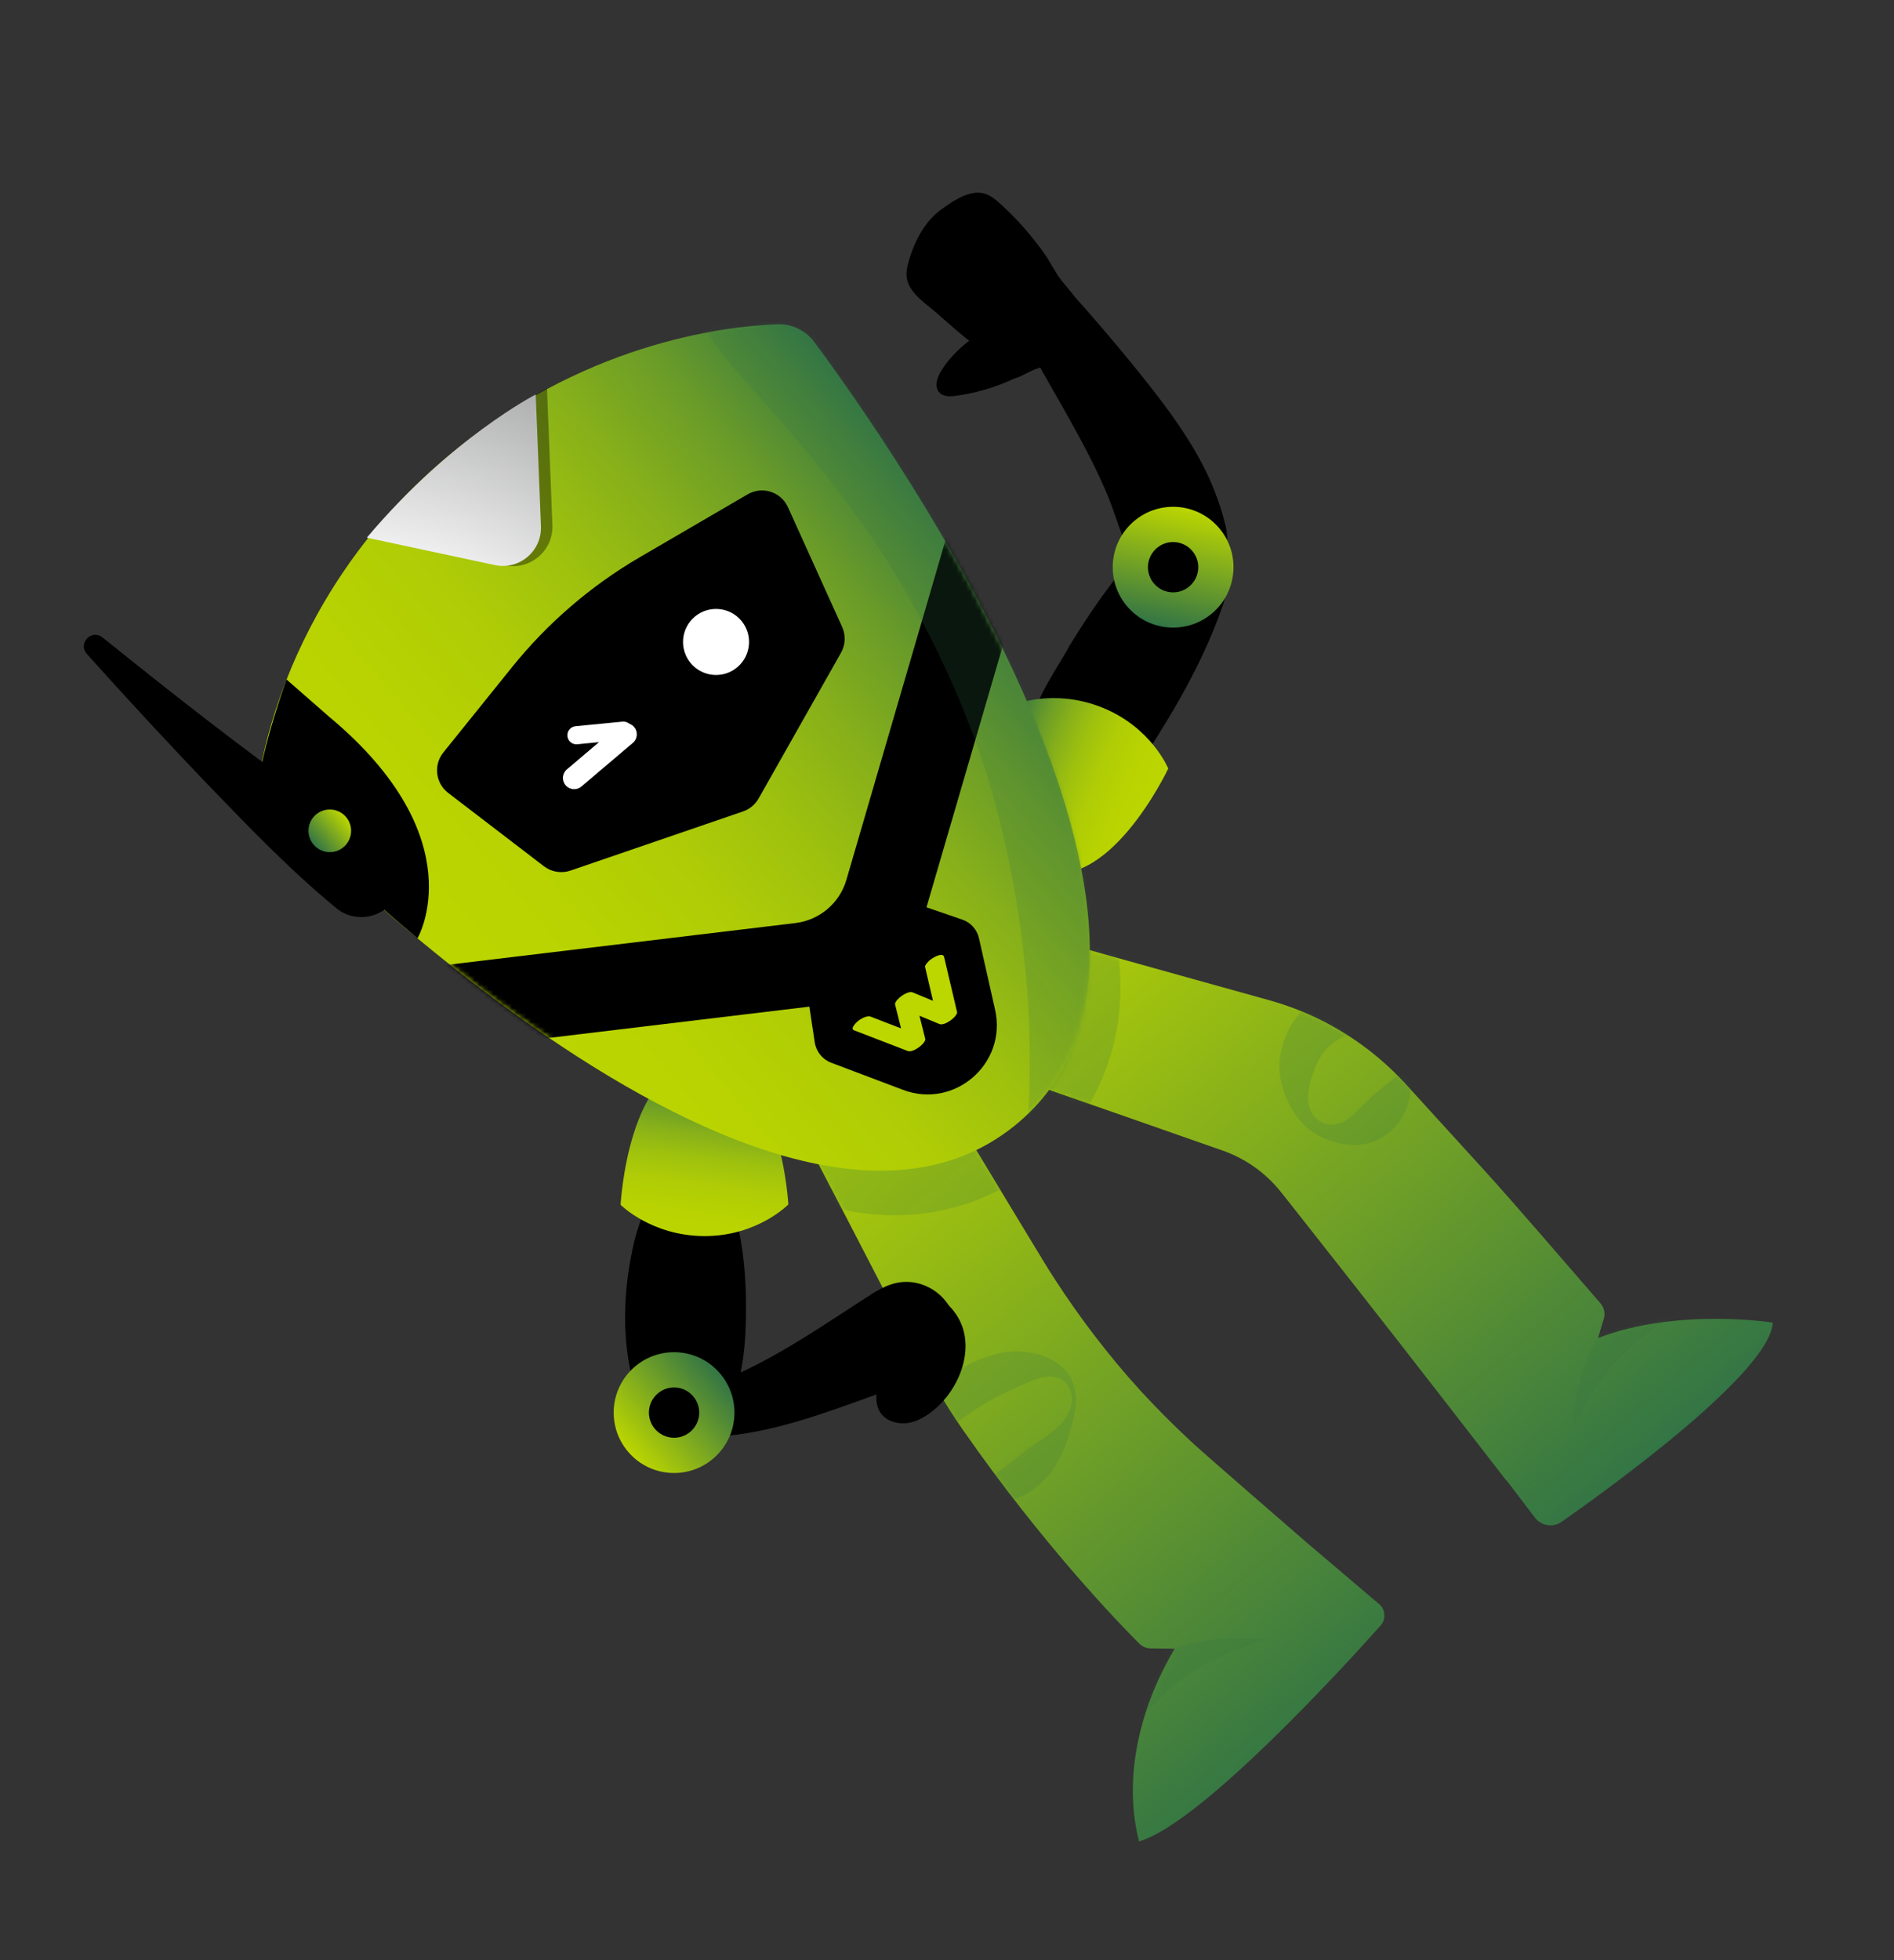 <svg width="405" height="419" viewBox="0 0 405 419" fill="none" xmlns="http://www.w3.org/2000/svg">
<rect x="0" y="0" width="405" height="419" fill="#333333" stroke="none"/>
<path d="M379.081 282.663C378.596 293.186 344.747 317.704 333.924 325.28C332.097 326.559 329.58 326.169 328.224 324.391L322.136 316.394L322.087 316.436L309.89 300.696C302.877 291.649 295.836 282.627 288.765 273.63L278.148 260.151L275.494 256.782L274.19 255.144C273.908 254.811 273.655 254.454 273.371 254.139C272.261 252.809 270.995 251.594 269.63 250.479C268.263 249.383 266.788 248.396 265.216 247.575C264.432 247.146 263.624 246.788 262.806 246.438L262.179 246.195L262.021 246.127C262.021 246.127 261.934 246.084 261.827 246.057L261.322 245.878L259.295 245.174L243.099 239.504C232.311 235.709 221.491 231.976 210.682 228.234L196.356 223.282L205.173 195.216L219.757 199.342C230.766 202.444 241.773 205.565 252.804 208.615L269.335 213.211L271.4 213.782L271.916 213.934L272.591 214.135L274.003 214.57C275.864 215.197 277.73 215.87 279.531 216.665C283.163 218.231 286.627 220.174 289.902 222.411C293.168 224.656 296.235 227.222 299.024 230.056C299.732 230.752 300.399 231.499 301.075 232.238L302.553 233.862L305.443 237.033L316.999 249.715C324.265 257.672 335.226 270.523 342.238 278.577C343.019 279.48 343.291 280.713 342.95 281.86L341.716 286.001C358.741 279.429 379.078 282.7 379.078 282.7L379.081 282.663ZM279.159 329.487L278.7 329.085L266.277 318.298L260.075 312.888L257.129 310.304C256.185 309.489 255.281 308.64 254.367 307.8C250.721 304.412 247.198 300.871 243.823 297.187C240.448 293.503 237.26 289.643 234.2 285.675C231.15 281.699 228.256 277.591 225.526 273.377C224.828 272.336 224.18 271.253 223.512 270.188L223.014 269.382L222.486 268.5L221.419 266.746L217.155 259.71C211.463 250.335 205.818 240.936 200.174 231.538L192.376 218.547L166.742 232.905L173.746 246.35C178.809 256.074 183.889 265.799 188.904 275.547L192.672 282.851L193.615 284.677L194.086 285.59L194.615 286.572C195.318 287.877 196.001 289.199 196.723 290.488C199.6 295.688 202.561 300.85 205.974 305.73C223.106 330.309 239.456 347.156 243.612 351.305C244.252 351.941 245.122 352.313 246.023 352.324L251.189 352.404C242.835 366.467 240.415 381.338 243.566 393.59C256.637 389.797 286.809 356.853 295.205 347.465C296.42 346.099 296.272 344.02 294.885 342.84L279.175 329.506L279.159 329.487Z" fill="url(#paint0_linear_4463_80972)"/>
<mask id="mask0_4463_80972" style="mask-type:luminance" maskUnits="userSpaceOnUse" x="166" y="195" width="214" height="199">
<path d="M379.077 282.667C378.592 293.19 344.744 317.708 333.92 325.284C332.093 326.563 329.576 326.173 328.22 324.395L322.132 316.398L322.083 316.44L309.886 300.7C302.874 291.653 295.832 282.631 288.761 273.634L278.144 260.155L275.49 256.786L274.186 255.148C273.904 254.815 273.651 254.458 273.367 254.143C272.257 252.813 270.991 251.597 269.626 250.483C268.26 249.387 266.784 248.4 265.213 247.579C264.428 247.15 263.62 246.792 262.802 246.442L262.176 246.199L262.017 246.131C262.017 246.131 261.93 246.088 261.823 246.061L261.318 245.882L259.291 245.178L243.095 239.508C232.307 235.713 221.488 231.979 210.678 228.238L196.352 223.286L205.169 195.22L219.754 199.346C230.762 202.448 241.769 205.569 252.8 208.619L269.331 213.215L271.396 213.786L271.912 213.938L272.587 214.139L273.999 214.574C275.86 215.201 277.726 215.874 279.527 216.669C283.159 218.235 286.623 220.178 289.898 222.415C293.164 224.66 296.231 227.226 299.021 230.06C299.728 230.756 300.395 231.503 301.072 232.242L302.549 233.866L305.439 237.037L316.995 249.719C324.262 257.676 335.222 270.527 342.234 278.581C343.015 279.484 343.287 280.717 342.947 281.864L341.713 286.005C358.737 279.433 379.074 282.703 379.074 282.703L379.077 282.667ZM279.155 329.491L278.696 329.089L266.273 318.302L260.071 312.892L257.125 310.308C256.181 309.493 255.277 308.644 254.363 307.804C250.717 304.416 247.194 300.875 243.819 297.191C240.444 293.507 237.256 289.647 234.196 285.679C231.146 281.703 228.252 277.594 225.522 273.381C224.824 272.34 224.176 271.257 223.508 270.191L223.01 269.385L222.482 268.504L221.415 266.75L217.151 259.714C211.459 250.339 205.814 240.94 200.17 231.542L192.372 218.551L166.738 232.909L173.742 246.354C178.805 256.078 183.885 265.803 188.9 275.551L192.669 282.855L193.611 284.681L194.082 285.594L194.611 286.576C195.314 287.881 195.997 289.203 196.719 290.492C199.596 295.692 202.558 300.854 205.971 305.734C223.103 330.313 239.452 347.16 243.608 351.309C244.248 351.945 245.118 352.317 246.019 352.328L251.185 352.408C242.831 366.471 240.412 381.342 243.563 393.594C256.633 389.801 286.805 356.857 295.201 347.469C296.416 346.103 296.268 344.024 294.882 342.844L279.171 329.51L279.155 329.491Z" fill="white"/>
</mask>
<g mask="url(#mask0_4463_80972)">
<path style="mix-blend-mode:multiply" opacity="0.2" d="M222.559 248.367C243.464 230.648 245.414 198.593 226.917 176.77C208.419 154.946 176.477 151.619 155.573 169.337C134.669 187.056 132.718 219.111 151.216 240.935C169.714 262.758 201.655 266.086 222.559 248.367Z" fill="url(#paint1_linear_4463_80972)"/>
<g style="mix-blend-mode:multiply" opacity="0.2">
<path d="M230.055 298.68C230.155 300.782 229.677 302.819 229.126 304.868C228.564 306.925 227.874 309.008 226.945 310.99C226.009 312.961 224.81 314.802 223.299 316.335C221.785 317.904 219.794 319.306 217.686 320.133C215.564 321.024 213.259 321.362 211.03 321.451C208.792 321.531 206.622 321.352 204.489 321.039C202.368 320.7 200.242 320.197 198.223 319.065C197.214 318.49 196.258 317.719 195.456 316.734C194.664 315.739 194.044 314.532 193.741 313.241C193.098 310.657 193.536 307.997 194.298 305.82C195.055 303.597 196.284 301.613 197.664 299.787C200.431 296.163 203.919 293.173 207.967 291.239C209.995 290.278 212.124 289.533 214.371 289.109C216.618 288.702 219.008 288.763 221.349 289.302C223.664 289.83 226 290.978 227.645 292.68C229.342 294.405 229.914 296.628 230.066 298.653L230.055 298.68ZM229.212 298.738C229.059 296.849 227.948 295.082 226.308 294.537C225.512 294.253 224.671 294.174 223.806 294.285C222.972 294.353 222.133 294.593 221.317 294.881C219.695 295.448 218.155 296.232 216.606 296.906C215.055 297.597 213.509 298.353 212.019 299.195C209.039 300.88 206.066 302.693 203.589 305.011C202.355 306.175 201.303 307.454 200.328 308.785C199.351 310.134 198.537 311.397 198.277 312.778C198.021 314.122 198.458 315.67 199.781 316.735C201.069 317.798 202.889 318.358 204.692 318.36C206.513 318.365 208.324 317.822 209.934 316.963C211.551 316.131 212.97 315.046 214.312 314.009L218.269 310.857C219.683 309.726 221.225 308.687 222.799 307.606C224.364 306.515 225.98 305.364 227.221 303.891C228.451 302.445 229.341 300.597 229.204 298.728L229.212 298.738Z" fill="url(#paint2_linear_4463_80972)"/>
</g>
<g style="mix-blend-mode:multiply" opacity="0.2">
<path d="M302.311 224.057C302.675 224.943 302.678 225.899 302.615 226.777C302.55 227.674 302.414 228.546 302.286 229.446C302.021 231.218 301.749 233.08 301.34 234.84C300.984 236.505 300.259 238.448 299.048 239.997C297.853 241.565 296.213 242.904 294.256 243.772C292.29 244.648 290.022 244.871 287.974 244.638C285.9 244.394 284.013 243.756 282.29 242.894C278.753 241.182 276.389 237.937 274.893 234.326C274.151 232.498 273.681 230.574 273.591 228.581C273.492 226.579 273.852 224.524 274.536 222.531C275.201 220.537 276.276 218.549 277.706 216.883C279.12 215.196 280.95 213.763 283.276 212.835C285.661 211.957 288.087 211.802 290.285 212.211C292.482 212.619 294.378 213.705 295.917 215.024C297.465 216.354 298.654 217.937 299.676 219.46C300.706 220.992 301.604 222.469 302.301 224.065L302.311 224.057ZM301.489 224.417C300.832 223.006 299.546 221.926 298.104 221.297C296.644 220.667 295.01 220.504 293.542 220.52C292.067 220.526 290.746 220.754 289.657 220.919C288.579 221.076 287.653 221.373 286.997 221.71C286.285 222.061 285.426 222.655 284.585 223.351C283.751 224.074 282.984 224.876 282.362 225.908C281.731 226.931 281.271 228.095 280.811 229.359C280.369 230.643 279.927 232.027 279.764 233.443C279.612 234.851 279.716 236.344 280.351 237.59C280.976 238.843 282.071 239.817 283.398 240.172C284.732 240.555 286.219 240.305 287.41 239.665C288.634 239.065 289.53 238.137 290.373 237.305C291.227 236.447 292.073 235.579 293.048 234.685C294.025 233.773 295.086 232.941 296.455 231.797C297.771 230.749 299.146 229.751 300.196 228.508C300.72 227.896 301.158 227.222 301.426 226.506C301.695 225.791 301.775 225.033 301.482 224.389L301.489 224.417Z" fill="url(#paint3_linear_4463_80972)"/>
</g>
<path style="mix-blend-mode:multiply" opacity="0.2" d="M239.247 377.839C239.247 377.839 242.7 358.172 270.704 350.52C270.704 350.52 244.808 346.189 237.861 365.723C235.881 371.287 239.247 377.839 239.247 377.839Z" fill="url(#paint4_linear_4463_80972)"/>
<path style="mix-blend-mode:multiply" opacity="0.2" d="M368.426 278.773C368.426 278.773 348.459 278.956 336.322 305.328C336.322 305.328 336.293 279.073 356.701 275.42C362.514 274.379 368.426 278.773 368.426 278.773Z" fill="url(#paint5_linear_4463_80972)"/>
</g>
<path d="M136.08 298.062C132.759 287.216 133.092 275.997 135.7 265.021C136.791 260.849 138.524 256.402 141.03 252.73C143.457 249.36 148.164 248.601 151.542 251.038C153.327 252.132 155.233 256.187 156.36 257.873C157.139 259.131 157.384 260.353 157.747 261.812C158.839 266.674 159.369 271.726 159.491 276.772C159.627 283.84 159.391 291.006 157.232 297.867C153.922 308.075 139.516 308.07 136.08 298.062Z" fill="black"/>
<path d="M193.107 295.254C194.348 295.329 195.749 295.235 196.887 294.692C196.785 294.711 196.798 294.666 196.603 294.714C194.064 295.47 189.027 297.467 186.493 298.387C175.823 302.215 165.052 306.281 153.487 307.066C149.206 307.296 140.088 306.881 141.9 299.927C142.693 297.388 145.202 296.22 147.646 296.504C150.46 296.508 154.213 295.161 157.112 293.915C167.297 289.437 176.956 282.63 186.396 276.598C187.671 275.82 188.982 275.044 190.443 274.564C197.493 272.104 205.073 277.91 204.447 285.39C204.046 291.248 198.956 295.664 193.097 295.262L193.107 295.254Z" fill="black"/>
<path d="M152.488 311.78C157.927 307.169 158.599 299.022 153.988 293.582C149.378 288.143 141.23 287.471 135.791 292.081C130.351 296.692 129.679 304.839 134.29 310.279C138.901 315.719 147.048 316.391 152.488 311.78Z" fill="url(#paint6_linear_4463_80972)"/>
<path d="M147.615 306.034C149.881 304.114 150.161 300.72 148.24 298.455C146.32 296.189 142.926 295.909 140.661 297.83C138.395 299.75 138.115 303.143 140.036 305.409C141.956 307.674 145.349 307.954 147.615 306.034Z" fill="black"/>
<path d="M168.579 257.443C168.579 257.443 161.954 264.236 150.619 264.202C139.295 264.161 132.704 257.516 132.704 257.516C132.704 257.516 134.308 226.797 150.622 226.849C166.936 226.902 168.577 257.461 168.577 257.461L168.579 257.443Z" fill="url(#paint7_linear_4463_80972)"/>
<path d="M261.647 128.873C257.684 140.594 251.524 151.25 244.818 161.561C242.302 165.46 239.123 168.339 234.258 169.805C224.459 172.357 218.288 163.488 220.424 154.595C221.904 148.461 225.754 143.397 228.744 137.952C233.097 130.881 237.733 124.024 243.42 117.891C251.585 109.44 265.295 117.874 261.637 128.882L261.647 128.873Z" fill="black"/>
<path d="M241.973 119.419C240.016 115.106 238.76 110.786 237.116 106.543C232.74 95.783 225.89 84.983 220.211 74.571C218.973 72.356 217.725 70.15 216.517 67.91C212.977 61.034 221.942 54.798 227.151 60.428C233.989 68.058 240.545 75.674 246.886 83.81C251.619 89.91 256.868 97.473 259.749 105.059C260.756 107.637 261.521 110.068 262.117 112.558C264.749 125.25 247.539 130.988 241.983 119.411L241.973 119.419Z" fill="black"/>
<path d="M249.815 164.277C249.815 164.277 246.233 155.486 235.728 151.25C225.223 147.014 216.614 150.694 216.614 150.694C216.614 150.694 206.505 179.755 221.637 185.857C236.768 191.958 249.805 164.286 249.805 164.286L249.815 164.277Z" fill="url(#paint8_linear_4463_80972)"/>
<path d="M208.206 73.607C205.485 71.488 202.887 69.198 200.298 66.917C198.26 65.128 195.045 63.042 194.13 60.335C193.72 59.117 193.794 57.776 194.126 56.519C195.279 52.143 197.504 47.464 201.288 44.762C203.135 43.448 205.081 42.051 207.297 41.451C210.352 40.629 212.02 41.822 214.178 43.812C217.598 46.954 220.686 50.478 223.368 54.278C224.689 56.153 225.697 58.394 227.144 60.162C228.501 61.822 229.946 63.289 230.826 65.319C232.262 68.661 231.792 72.711 230.04 75.845C228.833 77.995 228.19 77.632 225.914 77.845C223.83 78.046 221.769 78.632 219.897 79.579C218.652 80.214 217.374 81.029 215.981 80.914C213.71 80.736 213.889 79.002 213.134 77.556C212.299 75.975 209.731 74.771 208.225 73.59L208.206 73.607Z" fill="black"/>
<path d="M211.16 70.499C207.207 72.386 203.791 75.382 201.384 79.054C200.404 80.558 199.659 82.755 200.959 83.991C201.837 84.828 203.217 84.769 204.405 84.603C209.563 83.899 214.579 82.255 219.155 79.773" fill="black"/>
<path d="M259.198 131.085C264.638 126.474 265.31 118.327 260.699 112.887C256.089 107.447 247.941 106.775 242.502 111.386C237.062 115.997 236.39 124.144 241.001 129.584C245.611 135.023 253.759 135.695 259.198 131.085Z" fill="url(#paint9_linear_4463_80972)"/>
<path d="M254.326 125.339C256.592 123.418 256.872 120.025 254.951 117.759C253.031 115.494 249.637 115.214 247.372 117.134C245.106 119.055 244.826 122.448 246.747 124.714C248.667 126.979 252.06 127.259 254.326 125.339Z" fill="black"/>
<path d="M184.833 283.842C184.811 283.776 184.789 283.711 184.768 283.645C183.743 280.274 184.312 277.352 187.766 275.888C193.928 273.273 201.859 276.04 205.052 281.931C209.203 289.567 203.622 300.371 196.05 303.626C193.265 304.826 189.471 304.24 188.042 301.581C186.952 299.561 187.509 297.103 187.653 294.811C187.927 290.49 186.018 287.701 184.815 283.841L184.833 283.842Z" fill="black"/>
<path d="M55.051 168.817C55.051 168.817 58.401 129.199 95.262 97.955C124.164 73.457 154.446 69.763 166.194 69.311C169.309 69.195 172.278 70.614 174.13 73.117C190.121 94.642 265.564 201.532 216.897 240.663C162.506 284.376 49.773 163.701 55.051 168.817Z" fill="url(#paint10_linear_4463_80972)"/>
<mask id="mask1_4463_80972" style="mask-type:luminance" maskUnits="userSpaceOnUse" x="54" y="69" width="180" height="182">
<path d="M55.051 168.817C55.051 168.817 58.401 129.199 95.262 97.955C124.164 73.457 154.446 69.763 166.194 69.311C169.309 69.195 172.278 70.614 174.13 73.117C190.121 94.642 265.564 201.532 216.897 240.663C162.506 284.376 49.773 163.701 55.051 168.817Z" fill="white"/>
</mask>
<g mask="url(#mask1_4463_80972)">
<path d="M222.821 109.325L203.286 111.666L180.986 188.058C179.538 193.038 175.249 196.672 170.09 197.294L91.077 206.777L85.567 225.664L173.069 215.16L174.222 222.813C174.525 224.778 175.863 226.436 177.726 227.145L193.092 232.948C204.131 237.118 215.373 227.337 212.781 215.822L209.342 200.55C208.922 198.685 207.563 197.161 205.747 196.547L198.113 193.932L222.811 109.334L222.821 109.325Z" fill="black"/>
<path d="M201.291 204.11C200.838 204.091 200.263 204.326 199.872 204.54C199.339 204.823 198.809 205.171 198.407 205.63C198.195 205.877 197.738 206.349 197.818 206.701C198.375 209.106 198.951 211.512 199.508 213.916C198.443 213.473 197.386 213.04 196.321 212.597C195.933 212.438 195.564 212.28 195.176 212.12C194.498 211.837 193.419 212.449 192.898 212.806C192.569 213.034 192.248 213.29 191.977 213.587C191.818 213.755 191.313 214.351 191.388 214.658C191.82 216.378 192.244 218.089 192.675 219.809C190.972 219.149 189.277 218.5 187.574 217.84C187.098 217.655 186.621 217.47 186.145 217.285C185.774 217.145 185.261 217.294 184.923 217.412C184.37 217.612 183.786 217.956 183.354 218.339C183.05 218.596 181.741 219.891 182.625 220.218C185.97 221.505 189.297 222.79 192.642 224.077L194.071 224.632C194.769 224.899 195.809 224.32 196.35 223.946C196.678 223.718 197 223.462 197.27 223.166C197.43 222.997 197.934 222.401 197.859 222.094C197.441 220.43 197.023 218.765 196.613 217.11C197.652 217.542 198.683 217.964 199.722 218.396C200.109 218.555 200.479 218.713 200.866 218.873C201.544 219.156 202.623 218.544 203.145 218.186C203.473 217.959 203.795 217.703 204.065 217.406C204.234 217.229 204.737 216.651 204.654 216.335C203.845 212.899 203.044 209.473 202.234 206.037C202.12 205.545 202.006 205.053 201.89 204.579C201.809 204.244 201.655 204.122 201.283 204.101L201.291 204.11Z" fill="#BCD600"/>
<g style="mix-blend-mode:multiply" opacity="0.2">
<path d="M243.264 252.118C245.165 230.957 244.693 209.4 241.233 188.426C238.362 171.006 233.333 153.817 226.356 137.607C220.55 124.088 213.19 111.315 204.875 99.183C198.877 90.42 192.231 82.123 185.251 74.125C180.865 69.11 176.043 64.314 172.126 58.919C171.832 58.513 171.556 58.107 171.281 57.684L173.031 60.424C172.588 59.722 172.175 58.996 171.93 58.211L172.867 61.202C172.796 60.96 172.743 60.718 172.709 60.461C172.436 57.479 169.995 54.181 167.606 52.555C165.218 50.928 161.57 49.999 158.677 50.634C155.57 51.316 152.494 52.947 150.771 55.737C149.047 58.527 148.549 61.373 148.851 64.667C149.185 68.337 151.66 71.892 153.748 74.732C155.508 77.127 157.511 79.35 159.476 81.57C165.782 88.692 172.091 95.778 177.937 103.29C182.276 108.866 186.37 114.649 190.187 120.6L188.437 117.861C195.865 129.483 202.18 141.796 207.157 154.654C208.749 158.756 210.2 162.91 211.52 167.107L210.583 164.116C216.169 181.96 219.247 200.499 220.094 219.164L219.958 216.066C220.441 227.433 220.122 238.808 219.114 250.144C218.547 256.462 223.684 262.96 230.193 263.214C236.701 263.469 242.652 258.878 243.263 252.136L243.264 252.118Z" fill="url(#paint11_linear_4463_80972)"/>
</g>
</g>
<g style="mix-blend-mode:multiply" opacity="0.38">
<path d="M116.981 83.031C116.981 83.031 98.183 92.672 79.551 114.756L107.927 120.821C113.313 121.976 118.352 117.738 118.124 112.228L116.963 83.029" fill="black"/>
</g>
<path d="M114.545 84.321C114.545 84.321 96.403 93.625 78.437 114.926L105.828 120.782C111.027 121.894 115.88 117.814 115.673 112.488L114.554 84.313" fill="url(#paint12_radial_4463_80972)"/>
<path d="M95.837 169.479L116.308 185.154C117.927 186.39 120.057 186.738 121.977 186.086L158.899 173.433C160.305 172.948 161.488 171.962 162.223 170.665L179.836 139.518C180.794 137.831 180.881 135.789 180.08 134.011L168.488 108.404C167.001 105.122 163 103.836 159.881 105.655L136.895 119.048C126.373 125.174 117.071 133.176 109.442 142.654L94.802 160.834C92.652 163.498 93.122 167.406 95.837 169.479Z" fill="black"/>
<path d="M55.05 168.82C55.05 168.82 65.923 180.853 89.276 200.563C89.276 200.563 101.728 179.308 70.364 153.182L61.275 145.238C61.275 145.238 56.149 159.139 55.041 168.828L55.05 168.82Z" fill="black"/>
<path d="M21.923 136.246C36.482 147.964 51.226 159.543 66.396 170.374C71.403 173.919 76.539 177.457 81.453 180.257C85.506 182.559 86.92 187.72 84.611 191.764C82.099 196.265 75.94 197.414 71.965 194.154C61.716 185.714 53.239 176.765 44.191 167.441C35.473 158.326 26.954 149.109 18.555 139.756C16.598 137.546 19.591 134.369 21.904 136.244L21.923 136.246Z" fill="black"/>
<path d="M73.465 181.056C75.385 179.429 75.622 176.554 73.995 174.634C72.368 172.715 69.493 172.478 67.573 174.105C65.654 175.732 65.417 178.607 67.044 180.526C68.671 182.446 71.546 182.683 73.465 181.056Z" fill="url(#paint13_linear_4463_80972)"/>
<path d="M157.677 142.598C160.651 140.077 161.019 135.623 158.498 132.649C155.977 129.675 151.523 129.308 148.549 131.828C145.575 134.349 145.208 138.803 147.728 141.777C150.249 144.751 154.703 145.119 157.677 142.598Z" fill="white"/>
<path d="M132.222 155.124L121.218 164.452C120.206 165.309 120.081 166.824 120.939 167.835C121.796 168.846 123.31 168.971 124.321 168.114L135.326 158.786C136.337 157.929 136.462 156.415 135.605 155.403C134.748 154.392 133.233 154.267 132.222 155.124Z" fill="white"/>
<path d="M133.118 154.243L123.066 155.224C122 155.328 121.221 156.276 121.325 157.341C121.429 158.406 122.377 159.185 123.442 159.081L133.495 158.1C134.56 157.996 135.34 157.048 135.236 155.983C135.132 154.918 134.184 154.139 133.118 154.243Z" fill="white"/>
<defs>
<linearGradient id="paint0_linear_4463_80972" x1="315.536" y1="343.087" x2="196.451" y2="202.592" gradientUnits="userSpaceOnUse">
<stop stop-color="#337545"/>
<stop offset="1" stop-color="#BCD600"/>
</linearGradient>
<linearGradient id="paint1_linear_4463_80972" x1="151.216" y1="240.935" x2="226.907" y2="176.778" gradientUnits="userSpaceOnUse">
<stop offset="0.05" stop-color="#337545"/>
<stop offset="0.13" stop-color="#337545"/>
</linearGradient>
<linearGradient id="paint2_linear_4463_80972" x1="195.328" y1="320.493" x2="230.339" y2="290.817" gradientUnits="userSpaceOnUse">
<stop offset="0.05" stop-color="#337545"/>
<stop offset="0.13" stop-color="#337545"/>
</linearGradient>
<linearGradient id="paint3_linear_4463_80972" x1="274.582" y1="240.192" x2="302.083" y2="216.881" gradientUnits="userSpaceOnUse">
<stop offset="0.05" stop-color="#337545"/>
<stop offset="0.13" stop-color="#337545"/>
</linearGradient>
<linearGradient id="paint4_linear_4463_80972" x1="242.465" y1="365.346" x2="206.338" y2="372.228" gradientUnits="userSpaceOnUse">
<stop offset="0.05" stop-color="#337545"/>
<stop offset="0.13" stop-color="#337545"/>
</linearGradient>
<linearGradient id="paint5_linear_4463_80972" x1="348.567" y1="299.029" x2="361.275" y2="264.517" gradientUnits="userSpaceOnUse">
<stop offset="0.05" stop-color="#337545"/>
<stop offset="0.13" stop-color="#337545"/>
</linearGradient>
<linearGradient id="paint6_linear_4463_80972" x1="153.979" y1="293.59" x2="134.29" y2="310.279" gradientUnits="userSpaceOnUse">
<stop stop-color="#337545"/>
<stop offset="1" stop-color="#BCD600"/>
</linearGradient>
<linearGradient id="paint7_linear_4463_80972" x1="149.644" y1="267.805" x2="154.926" y2="230.817" gradientUnits="userSpaceOnUse">
<stop stop-color="#BCD600"/>
<stop offset="0.22" stop-color="#B8D301"/>
<stop offset="0.39" stop-color="#AFCC06"/>
<stop offset="0.54" stop-color="#9EC10E"/>
<stop offset="0.68" stop-color="#87B01A"/>
<stop offset="0.82" stop-color="#699B29"/>
<stop offset="0.95" stop-color="#44813C"/>
<stop offset="1" stop-color="#337545"/>
</linearGradient>
<linearGradient id="paint8_linear_4463_80972" x1="246.997" y1="172.607" x2="213.727" y2="159.195" gradientUnits="userSpaceOnUse">
<stop stop-color="#BCD600"/>
<stop offset="0.22" stop-color="#B8D301"/>
<stop offset="0.39" stop-color="#AFCC06"/>
<stop offset="0.54" stop-color="#9EC10E"/>
<stop offset="0.68" stop-color="#87B01A"/>
<stop offset="0.82" stop-color="#699B29"/>
<stop offset="0.95" stop-color="#44813C"/>
<stop offset="1" stop-color="#337545"/>
</linearGradient>
<linearGradient id="paint9_linear_4463_80972" x1="248.111" y1="133.76" x2="253.835" y2="108.593" gradientUnits="userSpaceOnUse">
<stop stop-color="#337545"/>
<stop offset="1" stop-color="#BCD600"/>
</linearGradient>
<linearGradient id="paint10_linear_4463_80972" x1="97.511" y1="218.969" x2="214.048" y2="120.191" gradientUnits="userSpaceOnUse">
<stop stop-color="#BCD600"/>
<stop offset="0.22" stop-color="#B8D301"/>
<stop offset="0.39" stop-color="#AFCC06"/>
<stop offset="0.54" stop-color="#9EC10E"/>
<stop offset="0.68" stop-color="#87B01A"/>
<stop offset="0.82" stop-color="#699B29"/>
<stop offset="0.95" stop-color="#44813C"/>
<stop offset="1" stop-color="#337545"/>
</linearGradient>
<linearGradient id="paint11_linear_4463_80972" x1="167.775" y1="180.682" x2="224.482" y2="132.617" gradientUnits="userSpaceOnUse">
<stop offset="0.05" stop-color="#337545"/>
<stop offset="0.13" stop-color="#337545"/>
</linearGradient>
<radialGradient id="paint12_radial_4463_80972" cx="0" cy="0" r="1" gradientUnits="userSpaceOnUse" gradientTransform="translate(72.729 181.879) rotate(-81.21) scale(133.38 133.38)">
<stop offset="0.423" stop-color="white"/>
<stop offset="1" stop-color="#838484"/>
</radialGradient>
<linearGradient id="paint13_linear_4463_80972" x1="67.044" y1="180.526" x2="73.995" y2="174.634" gradientUnits="userSpaceOnUse">
<stop stop-color="#337545"/>
<stop offset="1" stop-color="#BCD600"/>
</linearGradient>
</defs>
</svg>
